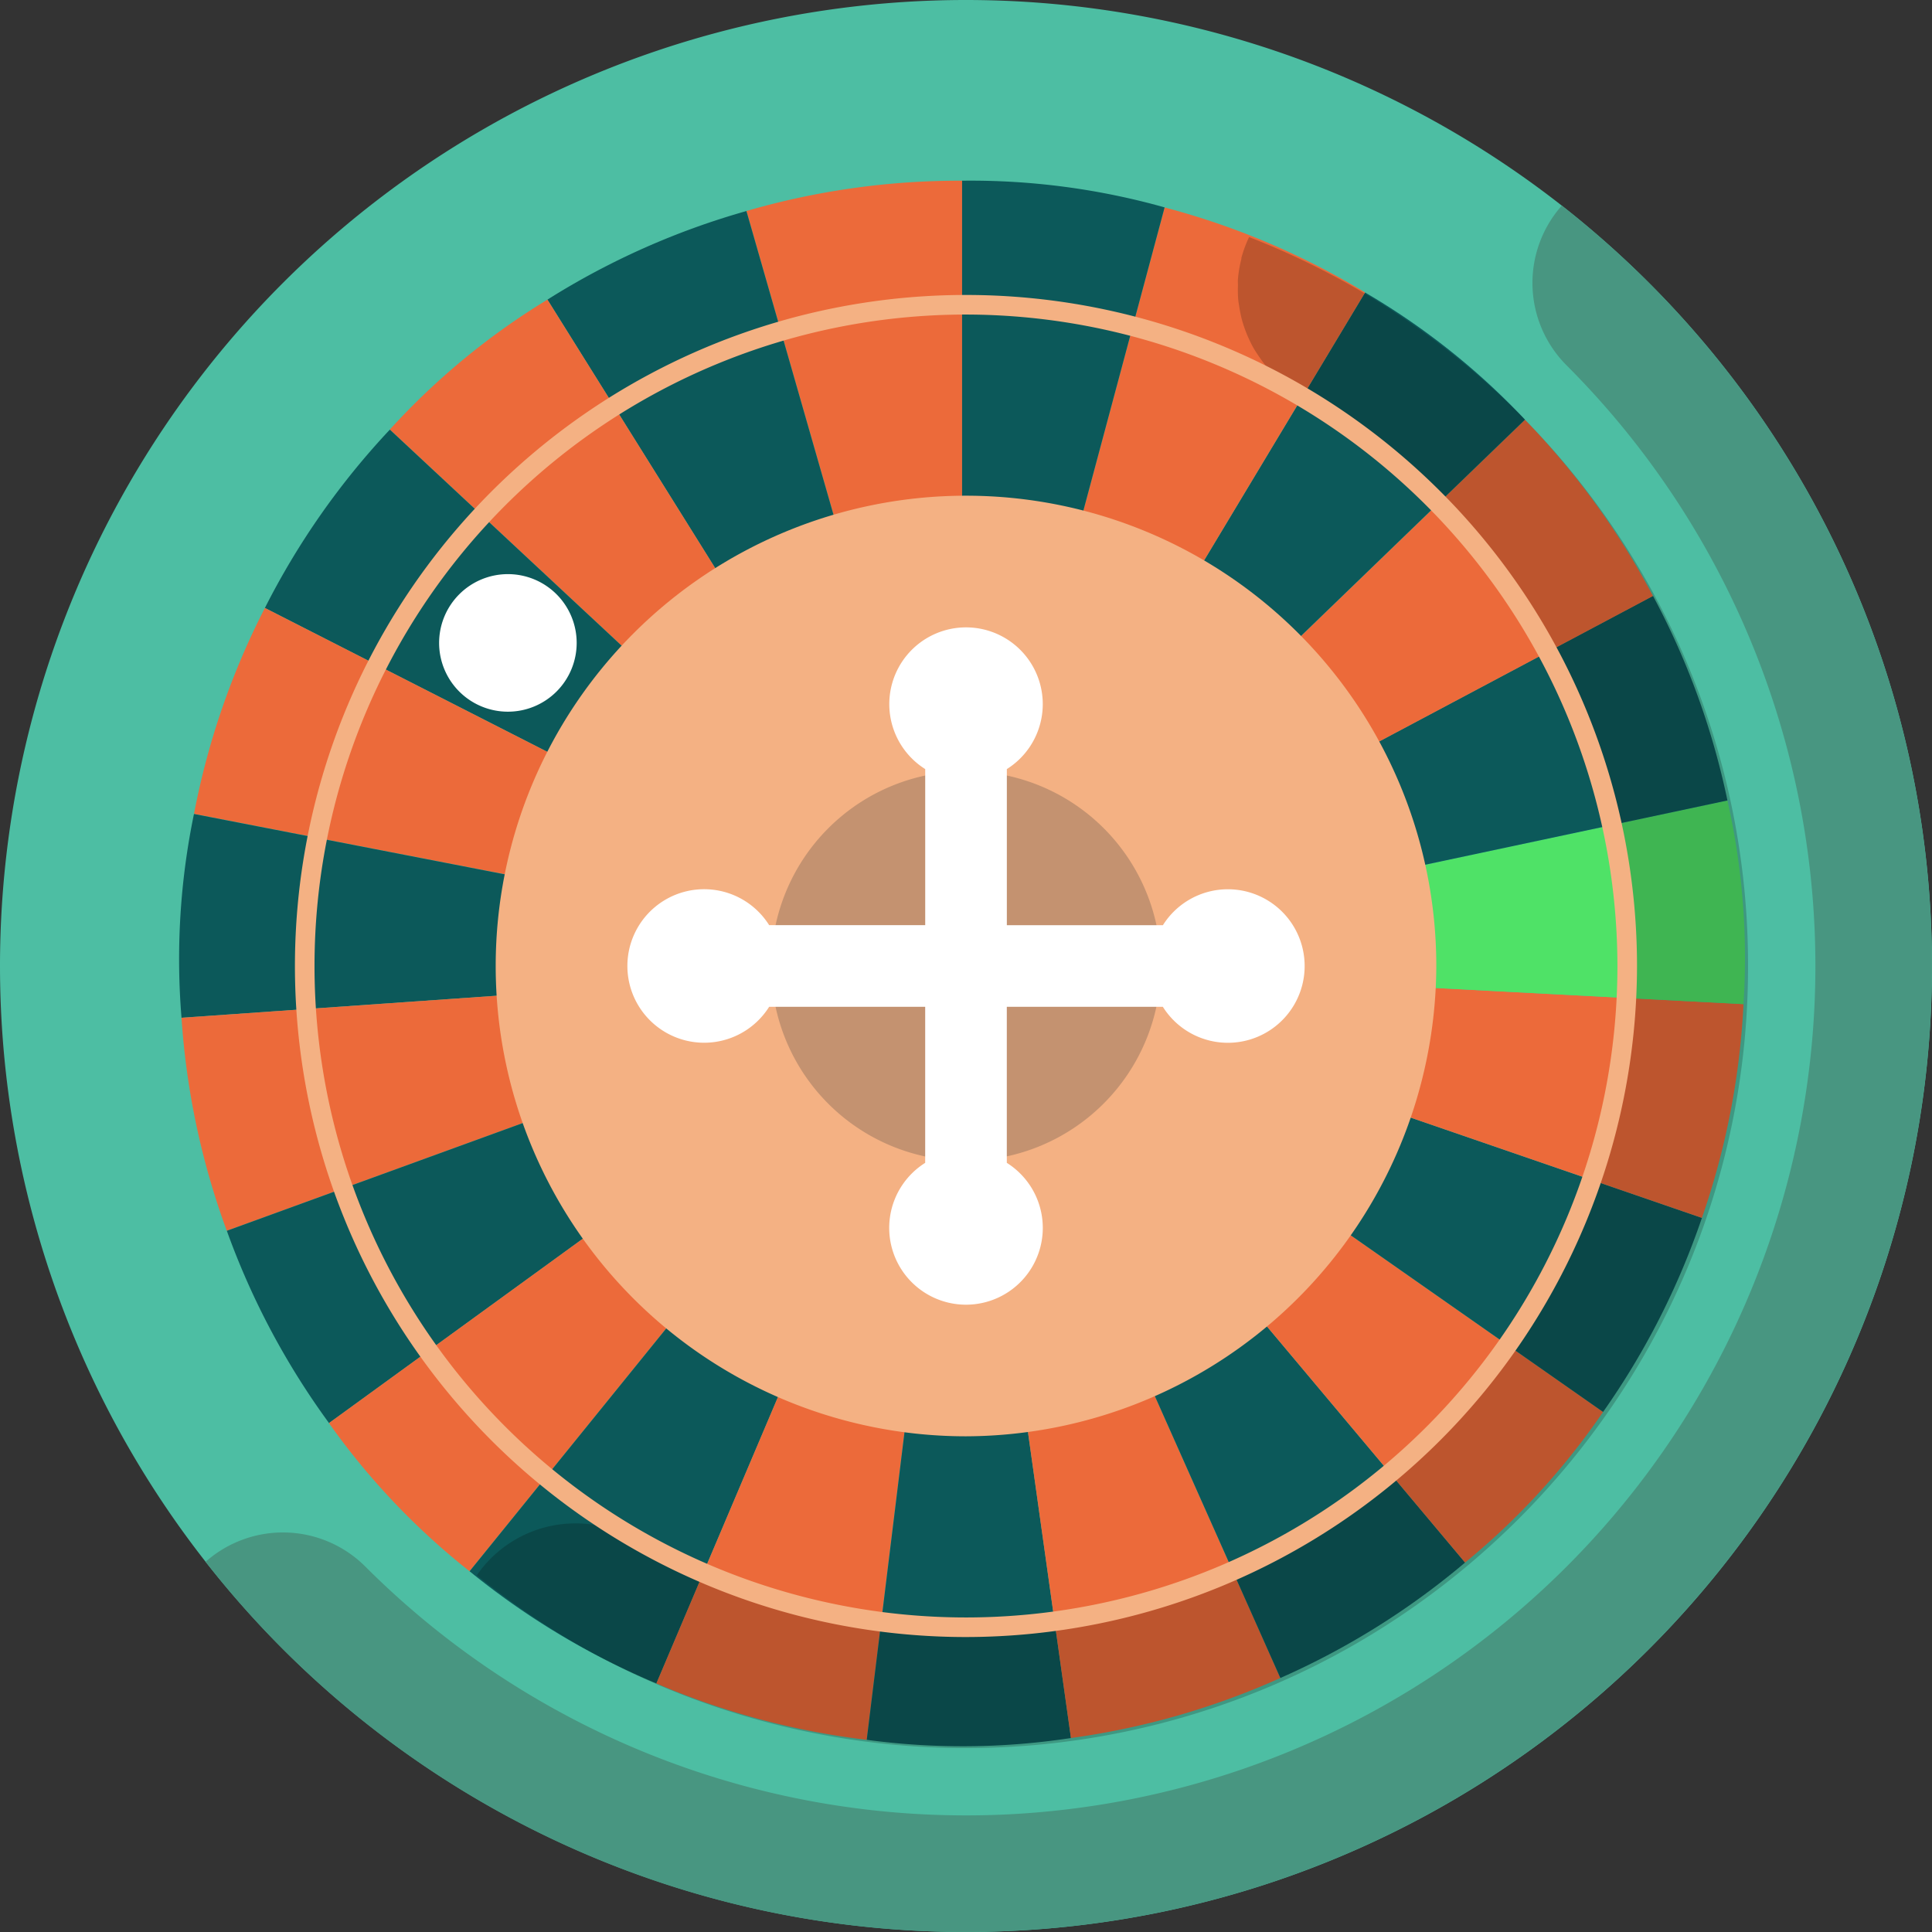 <svg id="French_Roulette_Online" data-name="French Roulette Online" xmlns="http://www.w3.org/2000/svg" xmlns:xlink="http://www.w3.org/1999/xlink" width="68.258" height="68.258" viewBox="0 0 68.258 68.258">
  <rect x="0" y="0" width="68.258" height="68.258" fill="#333333" stroke="none"/>
  <defs>
    <clipPath id="clip-path">
      <rect id="Rectangle_11322" data-name="Rectangle 11322" width="68.258" height="68.258" fill="none"/>
    </clipPath>
    <clipPath id="clip-path-3">
      <rect id="Rectangle_11320" data-name="Rectangle 11320" width="44.926" height="53.385" fill="none"/>
    </clipPath>
  </defs>
  <g id="Group_41555" data-name="Group 41555" clip-path="url(#clip-path)">
    <g id="Group_41554" data-name="Group 41554" transform="translate(0 0)">
      <g id="Group_41553" data-name="Group 41553" clip-path="url(#clip-path)">
        <path id="Path_22750" data-name="Path 22750" d="M34.129,0A34.129,34.129,0,1,1,0,34.129,34.128,34.128,0,0,1,34.129,0" transform="translate(0 0)" fill="#4dbea3"/>
        <path id="Path_22751" data-name="Path 22751" d="M31.272,65.4A34.13,34.13,0,0,0,52.322,4.407a4.118,4.118,0,0,0,.17,5.645,30.009,30.009,0,0,1-42.44,42.44,4.118,4.118,0,0,0-5.645-.17A34.067,34.067,0,0,0,31.272,65.4" transform="translate(2.857 2.857)" fill="#489681"/>
        <path id="Path_22752" data-name="Path 22752" d="M23.619,31.518,16,4.944a26.967,26.967,0,0,1,7.62-1.071Z" transform="translate(10.372 2.511)" fill="#ec6a3a"/>
        <path id="Path_22753" data-name="Path 22753" d="M26.384,31.1,11.734,7.653a26.914,26.914,0,0,1,7.03-3.13Z" transform="translate(7.607 2.933)" fill="#0c595a"/>
        <path id="Path_22754" data-name="Path 22754" d="M28.574,29.865,8.356,11.012a25.3,25.3,0,0,1,5.568-4.59Z" transform="translate(5.417 4.164)" fill="#ec6a3a"/>
        <path id="Path_22755" data-name="Path 22755" d="M30.31,28.06,5.678,15.51a27,27,0,0,1,4.414-6.3Z" transform="translate(3.681 5.969)" fill="#0c595a"/>
        <path id="Path_22756" data-name="Path 22756" d="M31.3,25.581,4.158,20.306a27.029,27.029,0,0,1,2.505-7.275Z" transform="translate(2.696 8.448)" fill="#ec6a3a"/>
        <path id="Path_22757" data-name="Path 22757" d="M31.5,22.719,3.923,24.648a25.276,25.276,0,0,1,.44-7.2Z" transform="translate(2.49 11.31)" fill="#0c595a"/>
        <path id="Path_22758" data-name="Path 22758" d="M31.468,20.645,5.491,30.1a26.923,26.923,0,0,1-1.6-7.526Z" transform="translate(2.522 13.384)" fill="#ec6a3a"/>
        <path id="Path_22759" data-name="Path 22759" d="M30.839,20.645,8.473,36.894A26.954,26.954,0,0,1,4.862,30.1Z" transform="translate(3.152 13.384)" fill="#0c595a"/>
        <path id="Path_22760" data-name="Path 22760" d="M29.418,20.645l-17.4,21.484a25.285,25.285,0,0,1-4.968-5.235Z" transform="translate(4.572 13.384)" fill="#ec6a3a"/>
        <path id="Path_22761" data-name="Path 22761" d="M27.465,20.645l-10.8,25.448a26.948,26.948,0,0,1-6.6-3.964Z" transform="translate(6.526 13.384)" fill="#0c595a"/>
        <path id="Path_22762" data-name="Path 22762" d="M24.87,20.645,21.5,48.084a26.961,26.961,0,0,1-7.432-1.991Z" transform="translate(9.121 13.384)" fill="#ec6a3a"/>
        <path id="Path_22763" data-name="Path 22763" d="M21.947,20.645l3.847,27.376a25.323,25.323,0,0,1-7.216.063Z" transform="translate(12.044 13.384)" fill="#0c595a"/>
        <path id="Path_22764" data-name="Path 22764" d="M20.622,20.645,31.867,45.9a26.974,26.974,0,0,1-7.4,2.121Z" transform="translate(13.369 13.384)" fill="#ec6a3a"/>
        <path id="Path_22765" data-name="Path 22765" d="M20.622,20.645l17.77,21.177A27.009,27.009,0,0,1,31.867,45.9Z" transform="translate(13.369 13.384)" fill="#0c595a"/>
        <path id="Path_22766" data-name="Path 22766" d="M20.622,20.645,43.268,36.5a25.31,25.31,0,0,1-4.876,5.321Z" transform="translate(13.369 13.384)" fill="#ec6a3a"/>
        <path id="Path_22767" data-name="Path 22767" d="M20.622,20.645l26.138,9A26.994,26.994,0,0,1,43.268,36.5Z" transform="translate(13.369 13.384)" fill="#0c595a"/>
        <path id="Path_22768" data-name="Path 22768" d="M20.622,20.645l27.607,1.447a26.969,26.969,0,0,1-1.469,7.552Z" transform="translate(13.369 13.384)" fill="#ec6a3a"/>
        <path id="Path_22769" data-name="Path 22769" d="M20.622,22.906l27.04-5.748a25.246,25.246,0,0,1,.567,7.195Z" transform="translate(13.369 11.124)" fill="#4fe267"/>
        <path id="Path_22770" data-name="Path 22770" d="M20.622,25.75,45.031,12.771A26.981,26.981,0,0,1,47.662,20Z" transform="translate(13.369 8.28)" fill="#0c595a"/>
        <path id="Path_22771" data-name="Path 22771" d="M20.622,28.2l19.886-19.2a27.032,27.032,0,0,1,4.523,6.226Z" transform="translate(13.369 5.831)" fill="#ec6a3a"/>
        <path id="Path_22772" data-name="Path 22772" d="M20.622,29.965,34.86,6.269a25.256,25.256,0,0,1,5.649,4.492Z" transform="translate(13.369 4.065)" fill="#0c595a"/>
        <path id="Path_22773" data-name="Path 22773" d="M20.622,31.147l7.155-26.7A26.885,26.885,0,0,1,34.86,7.451Z" transform="translate(13.369 2.882)" fill="#ec6a3a"/>
        <path id="Path_22774" data-name="Path 22774" d="M20.622,31.518V3.873a25.3,25.3,0,0,1,7.155.943Z" transform="translate(13.369 2.511)" fill="#0c595a"/>
        <g id="Group_41552" data-name="Group 41552" transform="translate(16.833 8.375)" opacity="0.2">
          <g id="Group_41551" data-name="Group 41551">
            <g id="Group_41550" data-name="Group 41550" clip-path="url(#clip-path-3)">
              <path id="Path_22775" data-name="Path 22775" d="M55.139,30.835a27.461,27.461,0,0,0-3.707-13.813A27.833,27.833,0,0,0,41.32,6.912a27.545,27.545,0,0,0-3.809-1.831,4.252,4.252,0,0,0-.272.735h0l0,.016c0,.021-.007.043-.012.064a4.261,4.261,0,0,0-.11.669c-.007.077,0,.155,0,.232a4.258,4.258,0,0,0,.01.5c.01.091.026.178.04.269.025.152.054.3.094.45.025.092.054.181.086.272a4.168,4.168,0,0,0,.17.417c.041.087.082.173.129.259.076.134.16.26.249.387.054.076.105.153.165.227a4.353,4.353,0,0,0,.351.369c.058.056.11.115.173.17a4.245,4.245,0,0,0,.628.45,23.523,23.523,0,0,1,8.558,8.576c.211.364.407.738.6,1.114.038.076.082.148.119.224.188.376.358.762.524,1.147.035.079.074.155.107.234.183.438.349.882.506,1.33.01.031.023.061.033.091.135.391.252.788.366,1.185.025.092.058.181.084.274.109.4.2.809.288,1.216.02.091.046.18.064.27.092.458.168.921.232,1.385.007.045.016.086.021.129.054.4.089.8.122,1.207.01.11.026.219.033.33q.052.774.053,1.553a23.341,23.341,0,0,1-3.137,11.691l-.007.012a23.472,23.472,0,0,1-6.044,6.86l0,0a23.809,23.809,0,0,1-2.514,1.678,23.3,23.3,0,0,1-23.387.02l-.007,0a4.229,4.229,0,0,0-5.6,1.268A28,28,0,0,0,13.7,54.758a27.584,27.584,0,0,0,27.623,0A27.833,27.833,0,0,0,51.432,44.648a27.461,27.461,0,0,0,3.707-13.813" transform="translate(-10.213 -5.08)"/>
            </g>
          </g>
        </g>
        <path id="Path_22776" data-name="Path 22776" d="M27.241,43.857A16.616,16.616,0,1,1,43.857,27.241,16.675,16.675,0,0,1,27.241,43.857" transform="translate(6.888 6.888)" fill="#f4b183"/>
        <path id="Path_22777" data-name="Path 22777" d="M23.413,30.294a6.882,6.882,0,1,1,6.882-6.882,6.9,6.9,0,0,1-6.882,6.882" transform="translate(10.717 10.717)" fill="#c49270"/>
        <path id="Path_22778" data-name="Path 22778" d="M34.661,22.7a2.71,2.71,0,0,0-2.294,1.269H26.853V18.454a2.711,2.711,0,1,0-2.884,0v5.513H18.455a2.712,2.712,0,1,0,0,2.886h5.513v5.513a2.713,2.713,0,1,0,2.884,0V26.853h5.513A2.712,2.712,0,1,0,34.661,22.7" transform="translate(8.719 8.718)" fill="#fff"/>
        <path id="Path_22779" data-name="Path 22779" d="M11.843,12.306a2.43,2.43,0,1,1-2.431,2.431,2.431,2.431,0,0,1,2.431-2.431" transform="translate(6.102 7.978)" fill="#fff"/>
        <path id="Path_22780" data-name="Path 22780" d="M30.031,53.738A23.708,23.708,0,1,1,53.738,30.031,23.734,23.734,0,0,1,30.031,53.738m0-46.724A23.016,23.016,0,1,0,53.046,30.031,23.044,23.044,0,0,0,30.031,7.014" transform="translate(4.098 4.099)" fill="#f4b183"/>
      </g>
    </g>
  </g>
</svg>
